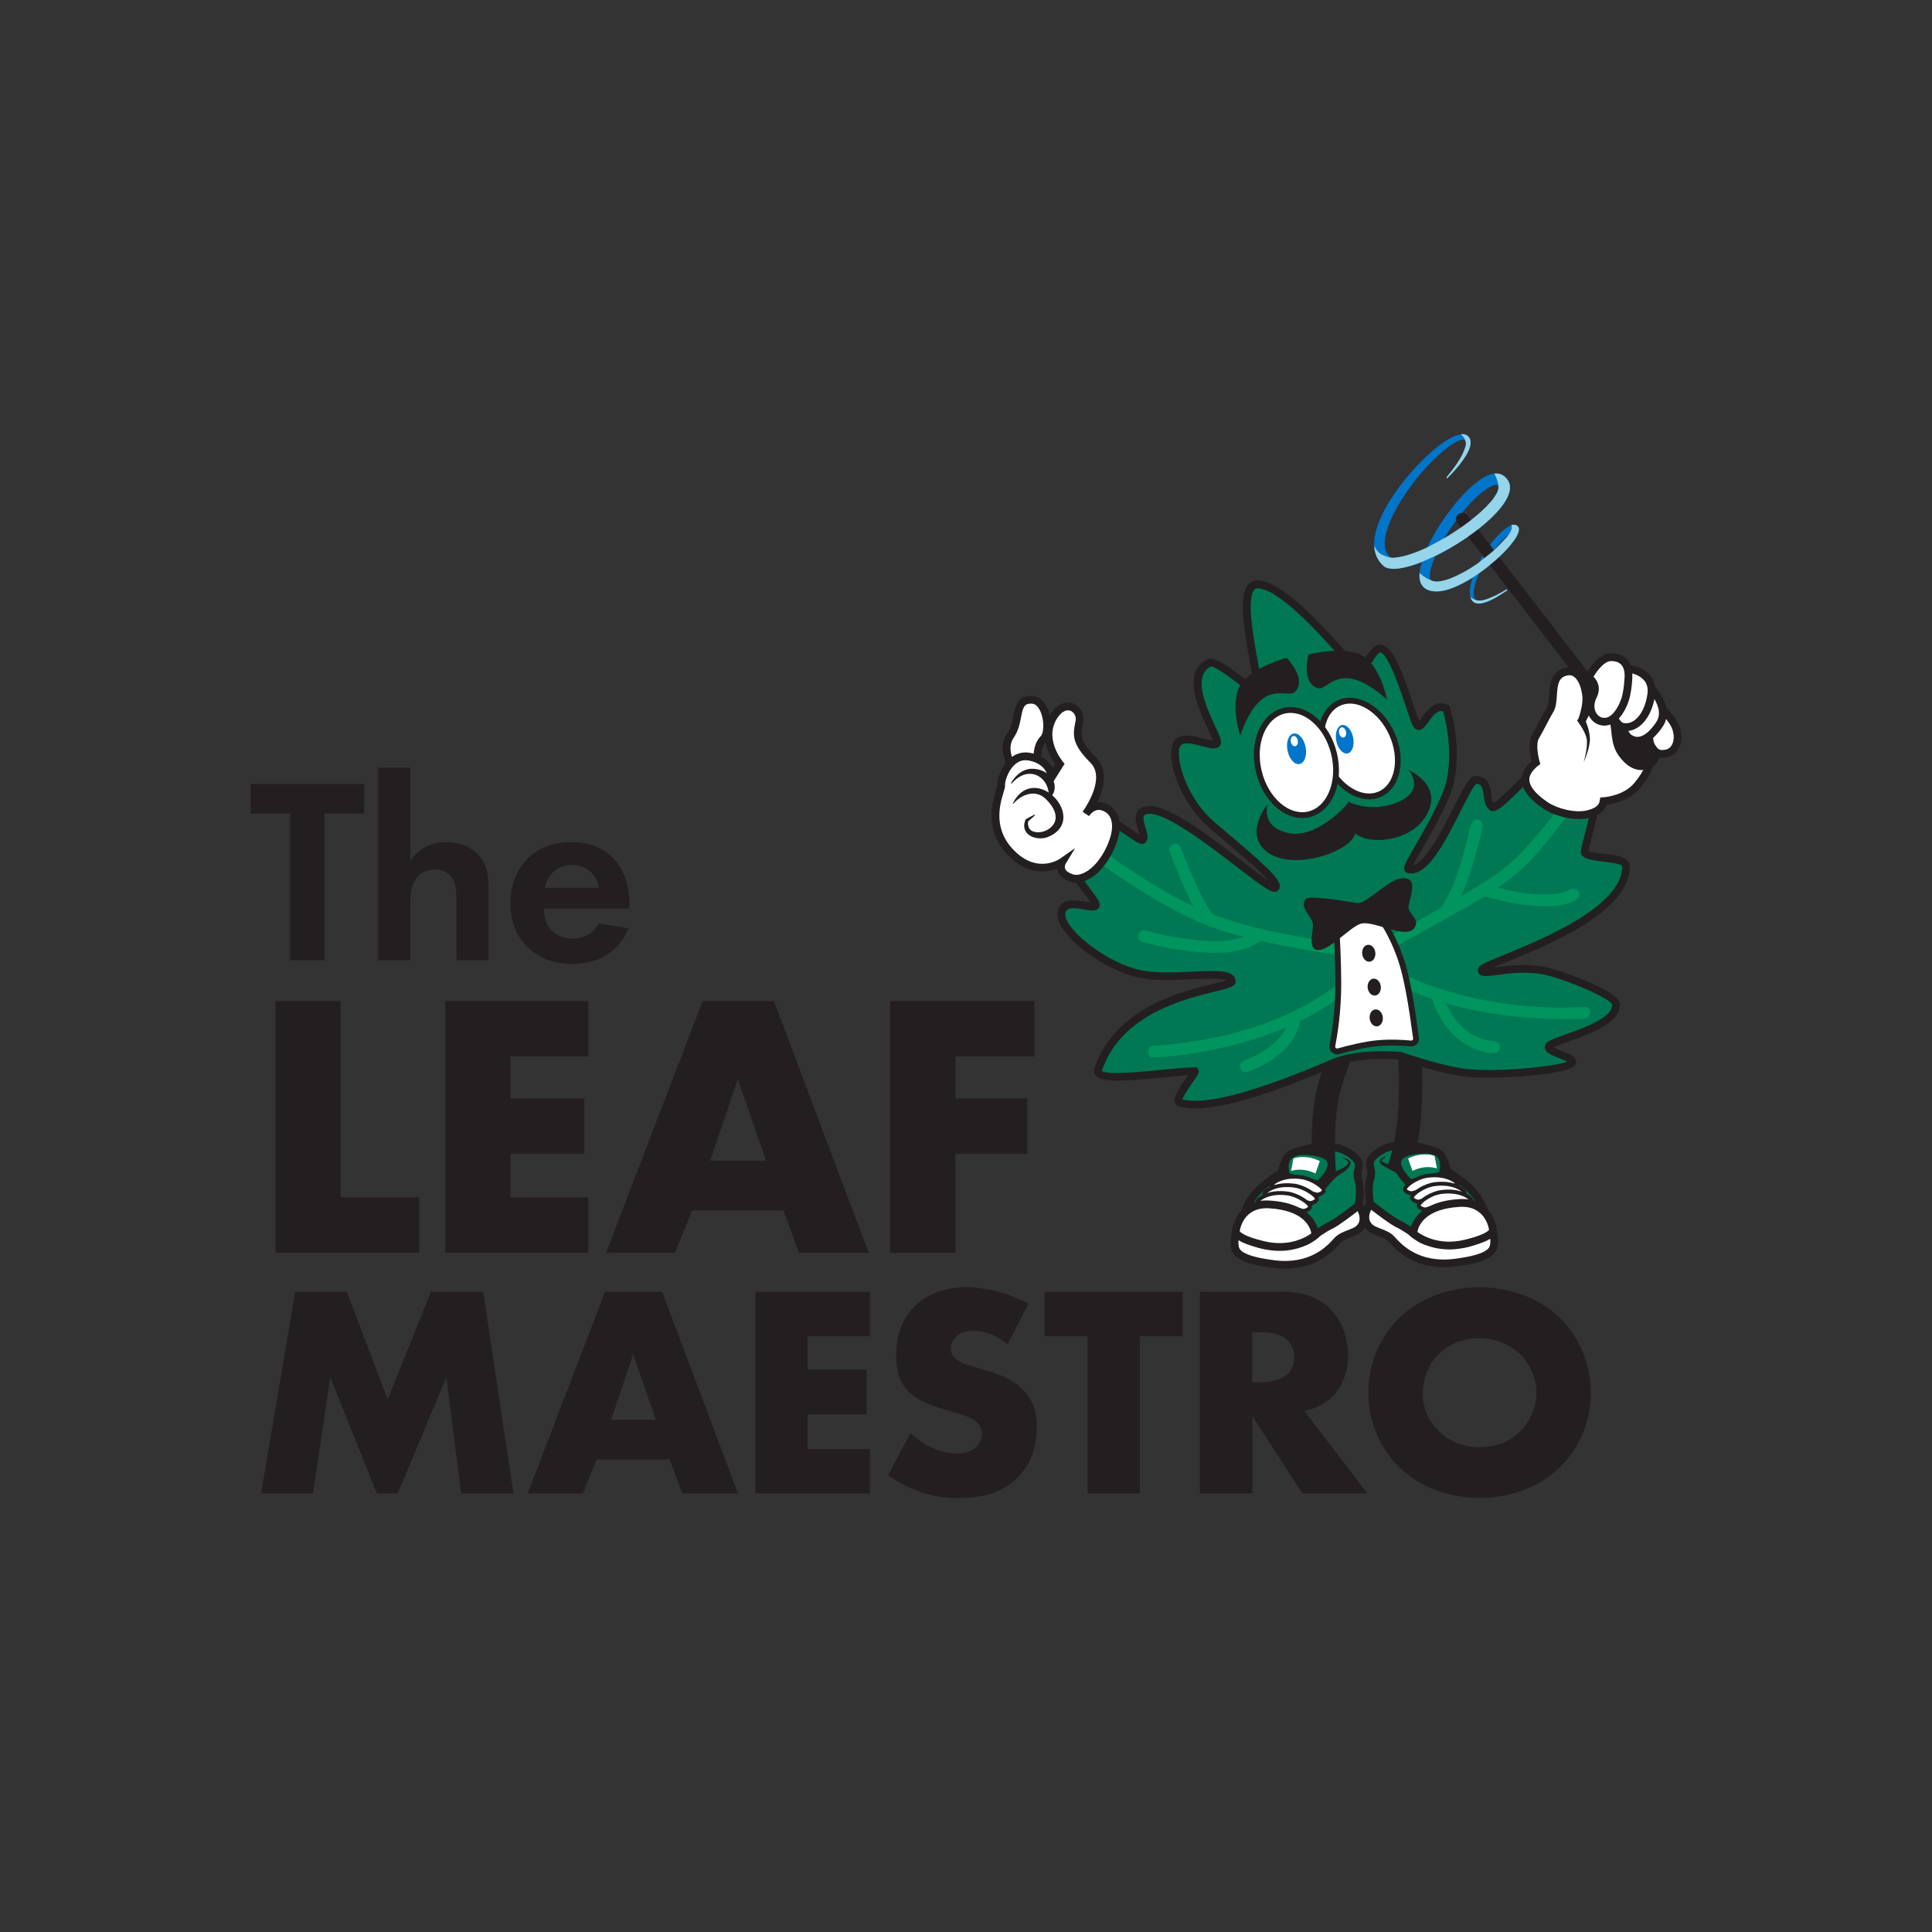 <?xml version="1.0" encoding="UTF-8"?>
<svg xmlns="http://www.w3.org/2000/svg" id="Layer_1" viewBox="0 0 600 600">
  <rect x="0" y="0" width="600" height="600" fill="#333333" stroke="none"/>
  <defs>
    <style>.cls-1{fill:#231f20;}.cls-1,.cls-2,.cls-3,.cls-4,.cls-5,.cls-6{stroke-width:0px;}.cls-2{fill:#95d4e9;}.cls-3{fill:#fff;}.cls-4{fill:#007853;}.cls-5{fill:#00945e;}.cls-6{fill:#0075c9;}</style>
  </defs>
  <path class="cls-1" d="M100.78,252.67v45.54h-10.67v-45.54h-12.3v-9.19h35.28v9.19h-12.31Z"/>
  <path class="cls-1" d="M117.44,238.4h10.01v28.88c1.89-2.63,5.25-5.75,10.99-5.75,3.12,0,7.71.9,10.5,4.35,2.46,3.04,2.79,6.57,2.79,10.01v22.32h-10.01v-19.37c0-1.97-.08-5.09-1.89-6.97-1.56-1.64-3.69-1.81-4.68-1.81-2.62,0-4.67.9-6.15,3.12-1.48,2.3-1.56,4.84-1.56,6.89v18.14h-10.01v-59.81Z"/>
  <path class="cls-1" d="M195.22,288.28c-1.06,2.62-5.09,11.08-17.48,11.08-5.74,0-10.09-1.64-13.62-5-3.94-3.69-5.58-8.29-5.58-13.87,0-7.05,2.87-11.4,5.42-13.95,4.19-4.1,9.11-5,13.37-5,7.22,0,11.41,2.87,13.87,5.83,3.77,4.51,4.27,10.09,4.27,13.95v.82h-26.58c0,2.13.57,4.43,1.72,5.99,1.06,1.48,3.28,3.37,7.14,3.37s6.65-1.81,8.29-4.68l9.19,1.48ZM186.04,275.73c-.82-4.84-4.76-7.14-8.45-7.14s-7.55,2.38-8.37,7.14h16.82Z"/>
  <path class="cls-1" d="M105.8,310.88v60.95h24.38v17.23h-44.66v-78.18h20.28Z"/>
  <path class="cls-1" d="M182.7,328.11h-24.15v13.01h22.85v17.23h-22.85v13.48h24.15v17.23h-44.43v-78.18h44.43v17.23Z"/>
  <path class="cls-1" d="M243.3,375.93h-28.37l-5.28,13.13h-21.45l30.01-78.18h22.15l29.42,78.18h-21.68l-4.81-13.13ZM237.91,360.46l-8.79-25.32-8.55,25.32h17.35Z"/>
  <path class="cls-1" d="M321.25,328.11h-24.5v13.01h22.27v17.23h-22.27v30.71h-20.28v-78.18h44.78v17.23Z"/>
  <path class="cls-1" d="M81.07,463.79l10.61-62.61h16.05l12.67,33.42,13.43-33.42h16.24l9.39,62.61h-16.24l-4.6-36.05-15.11,36.05h-6.48l-14.46-36.05-5.35,36.05h-16.15Z"/>
  <path class="cls-1" d="M207.99,453.28h-22.72l-4.22,10.51h-17.18l24.03-62.61h17.74l23.56,62.61h-17.37l-3.85-10.51ZM203.67,440.89l-7.04-20.28-6.85,20.28h13.89Z"/>
  <path class="cls-1" d="M270.14,414.98h-19.34v10.42h18.31v13.8h-18.31v10.79h19.34v13.8h-35.58v-62.61h35.58v13.8Z"/>
  <path class="cls-1" d="M282.72,445.02c3.47,3.28,8.73,6.38,14.36,6.38,3.28,0,5.26-1.03,6.29-2.16.94-.94,1.59-2.35,1.59-3.94,0-1.22-.47-2.63-1.78-3.76-1.6-1.41-4.04-2.06-8.07-3.28l-4.22-1.32c-2.63-.84-6.48-2.25-9.01-5.07-3.19-3.47-3.57-7.89-3.57-11.08,0-7.7,3.01-12.39,5.73-15.11,3.19-3.19,8.45-5.92,16.05-5.92,6.2,0,13.43,1.97,19.34,5.07l-6.48,12.67c-4.88-3.85-8.54-4.22-10.7-4.22-1.59,0-3.75.37-5.35,1.88-.94.94-1.6,1.97-1.6,3.38,0,1.13.19,1.97.85,2.82.47.56,1.59,1.69,5.44,2.82l4.97,1.5c3.94,1.22,8.07,2.63,11.36,6.2,3.19,3.38,4.04,6.85,4.04,11.17,0,5.73-1.41,11.26-5.91,15.77-5.35,5.35-11.83,6.39-18.49,6.39-3.94,0-7.7-.38-12.3-2.07-1.03-.37-4.97-1.88-9.48-4.97l6.95-13.14Z"/>
  <path class="cls-1" d="M353.98,414.98v48.81h-16.24v-48.81h-13.33v-13.8h42.9v13.8h-13.33Z"/>
  <path class="cls-1" d="M398.01,401.18c4.7,0,10.7.75,15.3,5.54,3.57,3.66,5.35,9.1,5.35,14.08,0,5.35-1.88,10.04-4.97,13.05-2.44,2.35-5.73,3.76-8.64,4.32l19.62,25.63h-20.18l-15.58-24.03v24.03h-16.24v-62.61h25.34ZM388.9,429.25h3.1c2.44,0,5.92-.66,7.89-2.54,1.22-1.22,2.06-3.28,2.06-5.26s-.75-3.94-2.16-5.26c-1.5-1.5-4.22-2.44-7.79-2.44h-3.1v15.49Z"/>
  <path class="cls-1" d="M484.19,455.91c-6.39,6.1-15.39,9.29-24.69,9.29s-18.3-3.19-24.69-9.29c-6.66-6.39-9.86-15.12-9.86-23.37s3.19-17.18,9.86-23.47c6.39-6.1,15.39-9.29,24.69-9.29s18.31,3.19,24.69,9.29c6.66,6.29,9.86,15.12,9.86,23.47s-3.19,16.99-9.86,23.37ZM446.82,420.52c-3.38,3.28-4.97,7.88-4.97,12.3,0,5.54,2.63,9.39,4.97,11.64,3.01,2.91,7.23,4.98,12.67,4.98s9.67-1.97,12.58-4.88,5.07-7.23,5.07-12.02-2.16-9.2-5.07-12.02c-3.47-3.28-8.26-4.97-12.58-4.97s-9.29,1.59-12.67,4.97Z"/>
  <path class="cls-4" d="M421.92,374.35s.91-4.58,0-7.7c-.91-3.11.4-3.17,0-5.43-.29-1.61-4.13-4.84-8.6-4.98-4.48-.14-8.15.23-10.87,1.81,0,0-3.46,2.43-3.8,3.68-.33,1.25-.62,2.43-1.3,2.89-.68.45-4.49,2.92-6.88,5.43-3.76,3.96-4.5,8.49-4.5,8.49l-.28,7.81s7.02,3.11,11.89,2.83c4.87-.28,24.34-10.24,24.34-14.83Z"/>
  <path class="cls-1" d="M396.94,390.4c-5.02,0-11.45-2.83-11.73-2.95l-.74-.33.31-8.63c.05-.35.86-5.09,4.83-9.28,1.57-1.65,3.91-3.51,6.96-5.52.39-.26.69-1.39.87-2.06l.06-.22c.4-1.51,3.12-3.55,4.27-4.35,2.71-1.59,6.27-2.19,11.6-2.03,4.99.15,9.35,3.73,9.75,5.98.22,1.23.02,2.01-.14,2.63-.18.68-.31,1.22.11,2.68.91,3.13.18,7.43.04,8.17-.31,5.8-20.87,15.63-25.47,15.9-.23.01-.47.02-.71.02ZM386.93,385.56c1.89.76,6.95,2.62,10.58,2.42,5.03-.29,23.2-10.34,23.2-13.63l.02-.23s.84-4.34.03-7.13c-.61-2.09-.34-3.12-.13-3.95.13-.52.23-.89.1-1.61-.17-.94-3.41-3.86-7.45-3.99-4.85-.15-8.01.36-10.22,1.65-1.51,1.06-3.07,2.48-3.25,2.96l-.05.2c-.37,1.38-.72,2.69-1.74,3.37-3.75,2.48-5.68,4.22-6.67,5.26-3.47,3.65-4.18,7.81-4.18,7.85l-.24,6.82Z"/>
  <path class="cls-1" d="M407.76,365.74c-.04-.54-1.07-13.26.39-23.16,1.35-9.22,5.72-18.51,5.9-18.9l6.54,3.09c-.04.09-4.09,8.73-5.29,16.86-1.34,9.08-.35,21.39-.34,21.51l-7.21.59Z"/>
  <path class="cls-4" d="M399.57,365.45s-3.42-8.64,6.45-7.96c14.45.99,3.57,10.46,3.57,10.46l-10.03-2.5Z"/>
  <path class="cls-1" d="M409.91,369.27l-11.24-2.8-.23-.58c-.07-.18-1.68-4.33.42-7.2,1.34-1.83,3.78-2.64,7.23-2.41,4.88.33,7.63,1.64,8.42,3.99,1.26,3.75-3.58,8.1-4.13,8.58l-.47.41ZM400.51,364.44l8.74,2.18c1.42-1.39,3.51-4.01,2.98-5.58-.42-1.26-2.66-2.1-6.29-2.35-2.58-.18-4.3.3-5.12,1.42-.97,1.32-.58,3.35-.31,4.33Z"/>
  <path class="cls-3" d="M421.92,374.35s3.42,4.42,0,7.36c-1.58,1.36-4.87,1.7-6.57,3.51-1.7,1.81-7.36,8.94-19.81,7.36-12.45-1.58-11.89-4.53-12.11-5.89s.4-4.02.4-4.02c0,0,5.38,3.79,9.57,4.13,4.19.34,10.88-.2,13.14-1.9,2.26-1.7,4.4-3.3,6.78-4.44,2.38-1.13,8.6-6.11,8.6-6.11Z"/>
  <path class="cls-1" d="M399.01,394.01c-1.14,0-2.35-.07-3.62-.23-11.56-1.47-12.83-4.2-13.12-6.64l-.03-.24c-.26-1.55.34-4.2.41-4.49l.41-1.74,1.46,1.03c.05.04,5.16,3.61,8.97,3.92,4.3.35,10.49-.29,12.32-1.67,2.34-1.75,4.52-3.38,6.99-4.56,1.85-.88,6.67-4.6,8.37-5.97l.96-.76.75.97c1.43,1.84,3.23,6.1-.17,9.01-.86.74-2.05,1.2-3.19,1.64-1.24.48-2.53.98-3.28,1.78l-.31.34c-1.81,1.99-6.94,7.62-16.91,7.62ZM384.7,384.66c-.1.7-.14,1.4-.07,1.83.02.11.03.23.05.36.11.95.37,3.17,11.03,4.53,11.14,1.42,16.44-4.42,18.44-6.62l.34-.37c1.13-1.21,2.75-1.83,4.17-2.38,1-.39,1.94-.75,2.49-1.22,1.68-1.44,1.08-3.44.47-4.66-1.91,1.49-5.89,4.52-7.77,5.42-2.25,1.07-4.33,2.63-6.53,4.28-2.73,2.05-9.97,2.5-14.01,2.17-3.07-.25-6.61-2.14-8.6-3.34Z"/>
  <path class="cls-1" d="M417.15,359.5c.75.32,2.24.57,2.26,1.66-.02.31-.1.63-.25.9-1.01,1.8-3.46,2.65-4.69,3.96-3.4,3.37-6.37,8.5-10.03,11.29,2.48-4.47,5.14-8.99,8.89-12.53,1.49-1.51,4.76-1.8,5.49-3.79-.35-.6-1.15-.96-1.75-1.32,0,0,.08-.16.08-.16h0Z"/>
  <path class="cls-3" d="M409.03,371.03s1.53-.13,2.04-1.06-3.34-3.89-6.92-4.37c-6.28-.85-9.42,2.04-9.38,2.63.04.59,4.16.65,6.16.86,2,.21,8.11,1.94,8.11,1.94Z"/>
  <path class="cls-1" d="M408.97,371.64l-.11-.03c-.06-.02-6.09-1.71-8.01-1.91-.53-.06-1.21-.1-1.92-.15-3.55-.24-4.71-.39-4.77-1.27-.03-.35.19-.74.66-1.18.52-.49,3.44-2.9,9.4-2.09,3.02.41,6.54,2.61,7.31,4.13.27.53.18.9.05,1.13-.64,1.18-2.33,1.36-2.52,1.37h-.11ZM395.62,368.01c.78.16,2.37.27,3.4.33.73.05,1.43.1,1.97.15,1.89.2,7.21,1.68,8.09,1.92.38-.06,1.2-.26,1.46-.74-.11-.55-3.18-3.04-6.47-3.48-4.92-.67-7.62,1.04-8.45,1.81Z"/>
  <path class="cls-3" d="M406.86,373.65s1.53-.13,2.04-1.06c.51-.93-3.34-3.89-6.92-4.37-6.28-.85-9.42,2.04-9.38,2.63.04.59,4.16.65,6.16.86,2,.21,8.11,1.94,8.11,1.94Z"/>
  <path class="cls-1" d="M406.8,374.26l-.1-.03c-.06-.02-6.09-1.71-8.01-1.92-.53-.06-1.21-.1-1.92-.15-3.55-.24-4.71-.39-4.77-1.27-.02-.36.19-.74.67-1.18.52-.49,3.44-2.88,9.4-2.09,3.02.41,6.55,2.61,7.32,4.13.27.52.18.9.05,1.13-.65,1.19-2.33,1.36-2.52,1.38h-.11ZM393.45,370.62c.78.16,2.37.27,3.39.33.73.05,1.43.1,1.97.15,1.89.2,7.21,1.68,8.09,1.92.38-.06,1.2-.26,1.46-.74-.11-.55-3.18-3.04-6.47-3.48-4.92-.67-7.62,1.04-8.45,1.81Z"/>
  <path class="cls-3" d="M404.75,376.08s1.53-.13,2.04-1.06c.51-.93-3.34-3.89-6.92-4.37-6.28-.85-9.42,2.04-9.38,2.63.04.59,4.16.65,6.16.86,2,.21,8.11,1.94,8.11,1.94Z"/>
  <path class="cls-1" d="M404.69,376.69l-.1-.03c-.06-.02-6.09-1.71-8.01-1.91-.53-.06-1.21-.1-1.92-.15-3.55-.24-4.71-.39-4.77-1.27-.03-.35.19-.74.66-1.18.52-.49,3.44-2.9,9.4-2.09,3.02.41,6.54,2.61,7.31,4.13.27.52.18.9.05,1.13-.65,1.18-2.33,1.36-2.52,1.37h-.11ZM391.34,373.06c.78.16,2.37.27,3.39.33.73.05,1.43.1,1.97.15,1.89.2,7.21,1.68,8.09,1.92.38-.06,1.2-.26,1.46-.74-.11-.55-3.18-3.04-6.47-3.48-4.91-.67-7.62,1.04-8.45,1.81Z"/>
  <path class="cls-3" d="M394.13,374.04c14.38.82,14.38,9.54,14.38,9.54,0,0-6.15,5.43-16.04,3.11-9.89-2.33-8.64-4.53-8.64-4.53,0,0,1.03-8.64,10.3-8.11Z"/>
  <path class="cls-1" d="M397.38,388.47c-1.59,0-3.33-.18-5.18-.62-5.58-1.31-8.66-2.8-9.43-4.56-.27-.62-.21-1.13-.11-1.44.22-1.28,1.92-9.59,11.54-9.01,15.34.88,15.52,10.64,15.52,10.74v.54l-.41.36c-.22.2-4.62,3.99-11.94,3.99ZM385.02,382.39c.22.31,1.46,1.64,7.73,3.11,7.74,1.83,12.96-1.34,14.5-2.47-.3-1.76-2.12-7.16-13.19-7.79h0c-8.02-.42-9,6.75-9.04,7.05v.09ZM384.89,382.73h0s0,0,0,0Z"/>
  <path class="cls-3" d="M400.94,363.66s1.46-.53,3.46-.38c2.43.18,4.12,1.17,4.12,1.17l1.36-3.85s-1.87-1.09-4.47-1.25c-2.66-.16-3.74.46-3.74.46l-.73,3.85Z"/>
  <path class="cls-4" d="M425.51,373.9s-.91-4.58,0-7.7c.91-3.11-.4-3.17,0-5.43.29-1.61,4.13-4.84,8.6-4.98,4.48-.14,8.15.23,10.87,1.81,0,0,3.46,2.43,3.8,3.68.33,1.25.62,2.43,1.3,2.89.68.45,4.49,2.92,6.88,5.43,3.76,3.96,4.5,8.49,4.5,8.49l.28,7.81s-7.02,3.11-11.89,2.83c-4.87-.28-24.34-10.24-24.34-14.83Z"/>
  <path class="cls-1" d="M450.49,389.96c-.24,0-.48,0-.71-.02-4.61-.27-25.16-10.1-25.47-15.9-.14-.73-.87-5.04.04-8.17.42-1.45.28-1.99.11-2.68-.16-.62-.36-1.4-.14-2.63.4-2.25,4.77-5.82,9.75-5.98,5.34-.16,8.89.44,11.51,1.97,1.24.86,3.95,2.9,4.36,4.41l.06.21c.18.68.48,1.81.75,1.99,3.18,2.1,5.52,3.96,7.08,5.6,3.97,4.19,4.78,8.93,4.82,9.13l.33,8.78-.74.33c-.28.13-6.72,2.95-11.74,2.95ZM435.74,356.97c-.51,0-1.04,0-1.58.03-4.04.12-7.29,3.04-7.45,3.99-.13.72-.03,1.09.1,1.61.21.83.48,1.86-.13,3.95-.81,2.79.02,7.08.03,7.13l.02.23c0,3.29,18.17,13.33,23.2,13.63,3.68.19,8.69-1.66,10.58-2.42l-.25-6.97h0s-.77-4.13-4.17-7.7c-.99-1.04-2.93-2.78-6.54-5.17-1.15-.77-1.5-2.08-1.87-3.46l-.05-.2c-.18-.48-1.73-1.89-3.33-3.01-1.88-1.09-4.58-1.62-8.55-1.62Z"/>
  <path class="cls-1" d="M437.44,365.27l-6.64-2.87,3.32,1.44-3.33-1.43c.02-.06,2.5-5.97,3.28-15.84.8-10.07.12-18.69.11-18.78l7.21-.58c.03.37.73,9.26-.11,19.94-.89,11.17-3.73,17.85-3.85,18.13Z"/>
  <path class="cls-4" d="M447.87,365s3.42-8.64-6.45-7.96c-14.45.99-3.57,10.46-3.57,10.46l10.03-2.5Z"/>
  <path class="cls-1" d="M437.53,368.82l-.47-.41c-.56-.48-5.39-4.83-4.13-8.59.79-2.35,3.54-3.65,8.42-3.99,3.47-.24,5.89.57,7.23,2.41,2.1,2.87.49,7.03.42,7.21l-.23.58-11.24,2.8ZM442.5,358.2c-.32,0-.65.01-1,.04-3.63.25-5.87,1.08-6.29,2.35-.53,1.58,1.55,4.2,2.98,5.58l8.75-2.18c.31-1.13.59-3.1-.32-4.33-.71-.97-2.09-1.45-4.12-1.45Z"/>
  <path class="cls-3" d="M425.51,373.9s-3.42,4.42,0,7.36c1.58,1.36,4.87,1.7,6.57,3.51,1.7,1.81,7.36,8.94,19.81,7.36,12.45-1.58,11.89-4.53,12.11-5.89s-.4-4.02-.4-4.02c0,0-5.38,3.79-9.57,4.13-4.19.34-10.88-.2-13.14-1.9-2.26-1.7-4.4-3.3-6.78-4.44-2.38-1.13-8.6-6.11-8.6-6.11Z"/>
  <path class="cls-1" d="M448.42,393.56c-9.97,0-15.1-5.64-16.91-7.62l-.31-.34c-.75-.8-2.04-1.3-3.28-1.78-1.14-.44-2.33-.9-3.19-1.64-3.4-2.91-1.6-7.17-.17-9.01l.75-.97.96.76c1.7,1.36,6.52,5.09,8.37,5.97,2.48,1.18,4.65,2.81,6.96,4.54,1.86,1.4,8.05,2.03,12.35,1.69,3.81-.31,8.92-3.88,8.97-3.92l1.46-1.03.41,1.74c.07.3.67,2.94.41,4.49l-.03.24c-.28,2.44-1.56,5.17-13.12,6.64-1.27.16-2.48.23-3.62.23ZM425.83,375.69c-.61,1.21-1.21,3.22.47,4.66.55.47,1.49.83,2.49,1.22,1.43.55,3.04,1.17,4.17,2.38l.34.37c2,2.2,7.34,8.04,18.44,6.62,10.66-1.36,10.92-3.58,11.03-4.53.02-.13.03-.25.05-.36.07-.43.02-1.13-.07-1.83-1.99,1.21-5.53,3.09-8.61,3.34-4.04.33-11.28-.13-13.97-2.14-2.23-1.67-4.32-3.24-6.57-4.31-1.88-.9-5.85-3.92-7.77-5.42Z"/>
  <path class="cls-1" d="M430.36,359.21c-.43.37-1.24,1-1.38,1.41.02-.03.02-.1.02-.12l.05.05c.7.68,1.73.79,2.85,1.21,4.13,1.16,7,5.53,8.94,9.15.96,1.87,1.74,3.83,2.15,5.95l-.16.08c-2.51-4.44-5.3-8.8-8.94-12.39-.86-1.17-7.24-2.93-4.93-4.69.42-.31.86-.57,1.32-.82l.08.16h0Z"/>
  <path class="cls-3" d="M438.41,370.59s-1.53-.13-2.04-1.06c-.51-.93,3.34-3.89,6.92-4.37,6.28-.85,9.42,2.04,9.38,2.63-.04.59-4.16.65-6.16.86-2,.21-8.11,1.94-8.11,1.94Z"/>
  <path class="cls-1" d="M438.47,371.2h-.11c-.19-.03-1.87-.2-2.52-1.38-.12-.22-.21-.6.05-1.13.77-1.52,4.29-3.72,7.31-4.13,5.97-.81,8.88,1.6,9.4,2.09.47.44.69.83.66,1.18-.06.89-1.22,1.04-4.77,1.27-.71.05-1.39.09-1.92.15-1.92.2-7.95,1.9-8.01,1.92l-.1.03ZM445.54,365.6c-.67,0-1.39.05-2.17.15-3.3.44-6.37,2.93-6.44,3.59.23.38,1.05.58,1.43.63.88-.25,6.2-1.72,8.09-1.92.54-.06,1.24-.1,1.97-.15,1.06-.07,2.71-.18,3.46-.35-.6-.54-2.65-1.95-6.35-1.95Z"/>
  <path class="cls-3" d="M440.58,373.2s-1.53-.13-2.04-1.06c-.51-.93,3.34-3.89,6.92-4.37,6.28-.85,9.42,2.04,9.38,2.63-.04.59-4.16.65-6.16.86-2,.21-8.11,1.94-8.11,1.94Z"/>
  <path class="cls-1" d="M440.64,373.81h-.11c-.19-.03-1.87-.2-2.52-1.38-.12-.22-.21-.6.05-1.13.77-1.52,4.29-3.72,7.31-4.13,5.97-.81,8.88,1.6,9.4,2.09.47.44.69.83.66,1.18-.06.88-1.22,1.04-4.77,1.27-.71.05-1.39.09-1.92.15-1.92.2-7.95,1.9-8.01,1.91l-.11.03ZM447.71,368.21c-.67,0-1.39.05-2.17.15-3.29.44-6.36,2.93-6.44,3.59.23.38,1.05.58,1.43.63.88-.25,6.2-1.72,8.09-1.92.54-.06,1.24-.1,1.97-.15,1.06-.07,2.71-.18,3.46-.35-.6-.54-2.65-1.95-6.35-1.95Z"/>
  <path class="cls-3" d="M442.69,375.63s-1.53-.13-2.04-1.06,3.34-3.89,6.92-4.37c6.28-.85,9.42,2.04,9.38,2.63s-4.16.65-6.16.86c-2,.21-8.11,1.94-8.11,1.94Z"/>
  <path class="cls-1" d="M442.75,376.24h-.11c-.19-.03-1.87-.2-2.52-1.38-.12-.22-.21-.6.05-1.13.77-1.52,4.29-3.72,7.31-4.13,5.97-.81,8.88,1.6,9.4,2.09.47.44.69.83.66,1.18-.06.89-1.22,1.04-4.77,1.27-.71.05-1.39.09-1.92.15-1.92.2-7.95,1.9-8.01,1.92l-.11.03ZM449.82,370.64c-.67,0-1.39.05-2.17.15-3.3.44-6.37,2.93-6.44,3.59.23.38,1.05.58,1.43.63.88-.25,6.2-1.72,8.09-1.92.54-.06,1.24-.1,1.97-.15,1.06-.07,2.71-.18,3.46-.35-.6-.54-2.65-1.95-6.35-1.95Z"/>
  <path class="cls-3" d="M453.3,373.59c-14.38.82-14.38,9.54-14.38,9.54,0,0,6.15,5.43,16.04,3.11,9.89-2.33,8.64-4.53,8.64-4.53,0,0-1.03-8.64-10.3-8.11Z"/>
  <path class="cls-1" d="M450.06,388.02c-7.31,0-11.71-3.8-11.94-3.99l-.41-.36v-.54c0-.1.18-9.86,15.52-10.74h0c9.58-.58,11.33,7.73,11.54,9.01.1.31.16.82-.11,1.44-.77,1.76-3.85,3.25-9.43,4.57-1.85.44-3.59.62-5.18.62ZM440.19,382.59c1.54,1.12,6.76,4.29,14.5,2.47,6.26-1.47,7.51-2.8,7.73-3.11v-.1c-.05-.3-1.09-7.48-9.05-7.05h0c-11.06.63-12.88,6.02-13.18,7.79Z"/>
  <path class="cls-3" d="M446.25,362.86s-1.46-.53-3.46-.38c-2.43.18-4.12,1.17-4.12,1.17l-1.36-3.85s1.87-1.09,4.47-1.25c2.66-.16,3.74.46,3.74.46l.73,3.85Z"/>
  <path class="cls-4" d="M434.99,327.92s-12.45-1.25-20.5,2.04c-4.64,1.89-36.48,16.22-48.1,12.49-2.38-.76,5.5-9.8,4.62-9.79-9.28.12-31.56,4.23-29.93-.59,8.3-24.48,41.75-24.63,41.45-27.41-.45-4.3-18.78.37-29.67-2.46-10.87-2.83-23.97-13.24-23.21-18.68.76-5.43,9.62-.68,10.64-2.38,1.02-1.7-15.97-16.25-8.35-26.75,6.08-8.38,21.6,7.74,22.95,6.38,1.36-1.36-2.94-7.21.12-8.82,8.15-4.3,39.04,25.7,41.08,23.66,2.04-2.04-16.54-16.29-21.05-20.61-8.54-8.18-11.74-20.85-9.37-24.17,2.41-3.39,10.99,1.7,12.22,0,1.23-1.7-11.97-19.81-2.57-24.86,2.94-1.58,13.46,9.27,15.16,8.59s-8.15-33.07,0-33.07c9.96,0,30.49,27.35,31.84,27.01,1.36-.34,4.12-7.09,6.18-7.09,4.75,0,9.75,20.91,11.45,23.62,1.7,2.72,4.05-7.57,9.23-5.02,0,0,4.73,15.23-.11,26.82-4.87,11.68-13.07,22.78-11.65,23.13,8.05,1.97,17.72-27.72,20.85-27.72,5.01,0,2.63,6.32,5.01,8.36,2.38,2.04,24.37-26.23,28.96-22.65,10.45,8.16-1.17,35.77,0,37,1.91,2.01,12.76.95,12.76,4.08,0,17.84-44.15,29.8-44.83,32.18-.68,2.38,9.74-1.92,20.15.45,5.87,1.34,21.3,7.4,21.51,10.19.57,7.47-20.15,11.09-20.83,13.13-.68,2.04,8.26,3.17,7.24,5.21-1.02,2.04-23.09,4.3-33.51,2.94-8.09-1.06-19.76-5.18-19.76-5.18Z"/>
  <path class="cls-1" d="M371.1,344.26c-1.92,0-3.63-.21-5.08-.67-.57-.18-.99-.59-1.18-1.15-.55-1.62,1.09-4.16,3.66-7.85.15-.21.3-.43.45-.65-2.4.13-5.32.42-8.37.72-11.4,1.12-18.45,1.63-20.31-.7-.5-.64-.63-1.44-.35-2.28,6.33-18.67,26.79-23.66,36.62-26.06,1.66-.41,3.5-.86,4.44-1.21-1.46-.71-7.2-.44-10.48-.28-5.94.28-12.67.6-17.94-.77-10.85-2.83-25.02-13.44-24.1-20.01.18-1.25.71-2.21,1.59-2.85,1.84-1.35,4.67-.86,6.95-.47.52.09,1.19.2,1.72.26-.44-.66-1.15-1.6-1.8-2.46-4.19-5.54-11.99-15.85-5.96-24.16,4.95-6.82,14.51-.21,20.22,3.74.9.62,1.95,1.35,2.7,1.8-.13-.45-.3-1.03-.44-1.48-.66-2.17-1.66-5.45,1.01-6.87,5.4-2.84,17.2,5.69,30.94,16.29,3.07,2.37,6.42,4.95,8.54,6.34-2.67-3.12-9.53-8.9-13.58-12.31-2.63-2.21-4.89-4.12-6.15-5.32-8.37-8.01-12.53-21.51-9.52-25.74,1.89-2.66,5.92-1.61,9.15-.77.87.23,2.09.55,2.8.61-.28-.84-.97-2.35-1.55-3.61-2.99-6.49-7.99-17.34-.35-21.46,2.23-1.2,5.77,1.3,10.91,5.25,1.21.93,2.74,2.11,3.76,2.75-.16-1.5-.65-4.11-1.09-6.48-2.13-11.49-3.65-21.29-.72-24.81.73-.88,1.72-1.34,2.86-1.34,7.61,0,20.03,13.81,27.45,22.06,1.71,1.91,3.47,3.86,4.35,4.69.35-.48.94-1.42,1.37-2.09,1.55-2.44,3.01-4.74,4.86-4.74,3.93,0,6.9,7.99,10.36,18.44.73,2.2,1.43,4.3,1.88,5.31.27-.32.6-.78.87-1.15,1.57-2.17,4.18-5.79,8.1-3.87l.47.23.15.5c.2.64,4.8,15.78-.15,27.64-2.56,6.14-6.02,12.1-8.55,16.46-1.1,1.9-2.23,3.84-2.8,5.01,4.04-1.02,9.33-11.49,12.6-17.97,3.72-7.38,5.08-9.77,6.83-9.77,4.09,0,4.56,3.41,4.87,5.66.14,1.04.29,2.1.68,2.71,1.54-.74,5.86-5.1,9.37-8.65,10.15-10.25,16.55-16.29,19.79-13.75,8.4,6.56,3.88,23.68,1.46,32.88-.45,1.7-.95,3.6-1.06,4.41.89.44,3.23.72,4.85.92,3.92.47,7.98.96,7.98,3.81,0,14.1-24.73,24.22-38.01,29.66-1.54.63-3.11,1.27-4.37,1.82.25-.03.51-.07.76-.1,3.96-.52,9.94-1.31,16.01.07,3.01.69,22.11,6.89,22.44,11.27.45,5.96-9.06,9.32-16.01,11.78-1.63.58-3.58,1.27-4.52,1.74.63.38,1.82.84,2.59,1.15,2.05.8,3.81,1.49,4.3,2.76.19.5.16,1.05-.08,1.54-1.56,3.12-25.53,4.8-34.74,3.6-7.73-1.01-18.44-4.69-19.86-5.19-1.38-.12-12.56-.98-19.79,1.97-.39.16-.99.41-1.75.74-7.77,3.3-29.33,12.45-42.1,12.45ZM367.2,341.42c6.97,1.89,22.12-2.1,45.05-11.83.78-.33,1.38-.59,1.78-.75,8.23-3.36,20.55-2.17,21.08-2.12l.28.06c.12.04,11.65,4.09,19.52,5.12,9.77,1.27,28.08-.7,31.84-2.16-.64-.37-1.76-.8-2.5-1.1-2.49-.98-5.07-1.98-4.37-4.07.39-1.16,1.94-1.77,6.36-3.33,5.5-1.95,14.72-5.21,14.41-9.33-.73-1.95-13.94-7.59-20.57-9.1-5.64-1.29-11.36-.53-15.15-.03-3.16.42-4.75.63-5.58-.33-.21-.25-.54-.79-.31-1.59.31-1.08,1.53-1.66,8.27-4.42,11.85-4.85,36.51-14.95,36.51-27.43-.26-.75-4.18-1.22-5.85-1.42-2.93-.35-5.46-.65-6.58-1.83-.74-.78-.5-1.8.74-6.51,2.12-8.05,6.54-24.79-.61-30.37-1.76-1.38-12.16,9.07-16.59,13.55-8.02,8.1-10.63,10.6-12.41,9.07-1.28-1.1-1.53-2.9-1.75-4.49-.35-2.57-.63-3.52-2.31-3.57-.93.69-3.09,4.97-4.84,8.44-4.9,9.71-10.45,20.73-16.46,19.25-.44-.11-.79-.4-.96-.81-.46-1.08.32-2.51,3.37-7.77,2.49-4.29,5.9-10.18,8.41-16.17,4.11-9.86.99-22.68.23-25.46-1.72-.5-3.01,1.07-4.62,3.29-1,1.39-1.8,2.5-2.98,2.5-.02,0-.04,0-.06,0-.45-.02-1.08-.2-1.6-1.03-.54-.87-1.21-2.85-2.35-6.27-1.67-5.02-5.57-16.78-8.07-16.78-.62.16-2.11,2.5-2.83,3.62-1.32,2.09-2.06,3.19-3.06,3.44-1.06.26-1.63-.31-6.48-5.71-6.68-7.43-19.12-21.26-25.66-21.26-.43,0-.73.14-1,.47-2.45,2.94-.14,15.39,1.23,22.83,1.42,7.66,1.64,9.12.22,9.68-1.3.51-2.9-.66-6.74-3.61-2.15-1.65-7.19-5.5-8.3-5.04-5.64,3.04-1.24,12.61,1.4,18.33,1.67,3.62,2.36,5.12,1.58,6.18-.99,1.38-3.04.84-5.64.16-2.39-.62-5.65-1.48-6.58-.17-1.92,2.7,1.14,14.86,9.23,22.6,1.2,1.15,3.44,3.03,6.03,5.22,10.67,8.99,15.44,13.4,15.54,15.76.02.52-.16,1-.51,1.35-1.39,1.38-3.39.05-13.02-7.38-8.93-6.89-23.88-18.42-28.35-16.06-.85.45-.44,2.02.17,4.03.55,1.8,1.07,3.51,0,4.58-1.12,1.12-2.63.07-5.93-2.21-6.45-4.46-13.6-8.84-16.9-4.31-4.98,6.86,1.85,15.89,5.93,21.29,2.25,2.97,3.18,4.21,2.48,5.38-.8,1.33-2.63,1.02-4.74.65-1.73-.3-4.1-.71-5.12.04-.21.16-.51.46-.62,1.23-.6,4.29,11.48,14.52,22.32,17.34,4.92,1.28,11.46.97,17.22.7,7.53-.36,12.98-.62,13.34,2.8.19,1.78-1.8,2.26-6.61,3.44-9.41,2.29-29,7.07-34.91,24.49,1.07,1.48,12.17.39,18.13-.2,4.05-.4,7.88-.77,10.64-.81h.74s.41.67.41.67c.44.84.04,1.42-1.65,3.85-.91,1.32-2.94,4.23-3.29,5.46ZM487.3,329.45h0Z"/>
  <path class="cls-5" d="M363.21,264.4c.94,2.55,1.96,5.06,3.02,7.56,1.74,4.13,3.54,8.36,6.01,12.12,1,1.52,2.15,3.14,3.92,3.79.93.35,2.02-.39,2.27-1.29.28-1.03-.35-1.92-1.29-2.27.66.25-.38-.34.07.03-.24-.2-.46-.42-.67-.65-.11-.12-.22-.25-.33-.38-.22-.26.12.17-.09-.12-.26-.35-.5-.7-.74-1.07-1.1-1.69-2.03-3.48-2.91-5.29-1.79-3.65-3.27-7.19-4.74-10.95-.32-.83-.65-1.66-.96-2.49-.34-.93-1.25-1.57-2.27-1.29-.9.25-1.63,1.33-1.29,2.27h0Z"/>
  <path class="cls-5" d="M354.82,292.56c4.71,1.35,9.6,2.23,14.47,2.8,7.02.83,15.83,1.33,21.91-2.99,1.92-1.36.08-4.56-1.86-3.18-5.64,4.01-13.97,3.24-20.44,2.44-4.4-.54-8.82-1.4-13.09-2.62-2.28-.66-3.26,2.9-.98,3.55h0Z"/>
  <path class="cls-5" d="M457.47,255.14c-.8.97-.98,2.41-1.27,3.6-.58,2.33-1.17,4.65-1.83,6.95-1.67,5.8-3.68,11.72-7.18,16.71-1.36,1.95,1.83,3.79,3.18,1.86,3.47-4.95,5.55-10.87,7.27-16.63.69-2.34,1.31-4.69,1.9-7.06.2-.81.39-1.62.61-2.42.06-.24.14-.48.2-.72.15-.61-.08.07-.27.3,1.5-1.82-1.1-4.44-2.61-2.61h0Z"/>
  <path class="cls-5" d="M487.35,276.44c.19-.17.46-.26.04-.06-.23.11-1.16.54-.57.32-1.31.51-2.9.82-3.96.92-7.34.73-14.9-1.1-21.91-3.06-2.29-.64-3.26,2.91-.98,3.55,6.47,1.81,13.23,3.34,19.98,3.33,2.92,0,6.02-.28,8.69-1.55.47-.23.92-.5,1.32-.85,1.77-1.59-.84-4.18-2.61-2.61h0Z"/>
  <path class="cls-5" d="M464.05,323.39c-.11,0-.22,0-.33-.01-.13,0-.25-.02-.38-.03-.08,0-.16-.02-.24-.03-.44-.04.39.07.12.02-1.09-.22-2.15-.43-3.2-.8-.33-.11-.65-.24-.97-.37.39.16-.05-.03-.19-.09-.2-.09-.39-.18-.58-.28-.77-.39-1.5-.82-2.21-1.31-.72-.49-1.16-.85-1.95-1.59-.73-.69-1.59-1.63-2.1-2.3-1.83-2.39-3.1-5.14-4.01-8-.71-2.25-4.27-1.29-3.55.98,1.67,5.27,4.49,10.12,8.93,13.49,2.47,1.88,5.43,3.24,8.5,3.77.7.12,1.43.24,2.14.24,2.37,0,2.37-3.68,0-3.68h0Z"/>
  <path class="cls-5" d="M387.33,332.91c5.35-1.77,10.71-5.18,13.96-9.82,1.43-2.04,2.26-4.34,2.59-6.8.13-.99-.94-1.84-1.84-1.84-1.1,0-1.71.85-1.84,1.84.04-.31-.05.28-.08.4-.05.23-.1.46-.16.69-.12.45-.27.88-.43,1.32-.12.34-.04.11,0,.04-.04.1-.09.21-.14.31-.1.21-.2.41-.3.61-.22.42-.47.84-.73,1.24-.11.16-.22.33-.33.49-.07.09-.13.18-.2.27.19-.25.02-.02-.02.03-.3.37-.61.73-.93,1.07-.62.66-1.28,1.28-1.98,1.86-.15.12-.29.24-.44.36-.22.18.22-.16,0,0-.08.06-.17.13-.25.19-.36.26-.72.52-1.09.77-.65.44-1.32.85-2.01,1.24-1.12.64-2.28,1.16-3.45,1.71-.18.08.27-.11.23-.1-.08.03-.16.07-.23.1-.11.04-.21.09-.32.13-.17.07-.34.13-.51.2-.15.06-.3.11-.46.16-.94.31-1.56,1.27-1.29,2.27.25.92,1.32,1.6,2.27,1.29h0Z"/>
  <path class="cls-5" d="M335.75,263.57c7.84,6.22,16.23,11.87,24.91,16.83,6.38,3.64,13.05,6.94,20.11,9.02,8.03,2.36,16.25,4.06,24.49,5.52,5.88,1.04,11.79,1.94,17.71,2.7,1.07.14,2.02.4,3.04,0,1.08-.41,2.12-1.06,3.14-1.58,6.09-3.1,12.1-6.34,18.04-9.7,7.55-4.27,15.59-8.5,22.38-13.92,5.85-4.66,10.66-10.66,15.2-16.56,2.63-3.42,5.19-6.91,7.58-10.51,1.31-1.98-1.88-3.83-3.18-1.86-5.4,8.14-11.44,16.16-18.45,22.98-5.67,5.52-12.83,9.37-19.61,13.35-6.64,3.9-13.38,7.62-20.21,11.18-1.85.97-3.72,1.92-5.59,2.86-.21.1-.99.34-1.1.55.2-.39,1.24.04.41-.27-1.35-.5-3.23-.41-4.66-.61-2.98-.41-5.95-.86-8.91-1.35-15.18-2.48-30.47-5.38-44.19-12.61-9.91-5.22-20.05-11.93-28.5-18.64-1.84-1.46-4.46,1.13-2.61,2.61h0Z"/>
  <path class="cls-5" d="M358.35,328.38c5.63-.17,11.3-1.04,16.82-2.09,11.74-2.23,23.37-5.99,33.77-11.95,6.63-3.8,12.72-8.57,17.73-14.36l-2.23.29c17.89,12.2,40.88,16.22,62.2,16.24,1.79,0,3.6-.01,5.39-.13,2.35-.15,2.37-3.84,0-3.68-15.57,1.01-32.09-1.27-46.81-6.29-6.69-2.28-13.08-5.33-18.92-9.31-.63-.43-1.73-.29-2.23.29-14.76,17.05-38.34,24.61-60.17,26.9-1.84.19-3.7.37-5.55.43-2.37.07-2.38,3.76,0,3.68h0Z"/>
  <path class="cls-3" d="M429.08,285.9c.22.13.4.3.53.52.98,1.62,4.75,7.59,6.78,16.25,2.04,8.67,2.7,15.67,3.36,19.66.16.98-.64,1.84-1.63,1.75-2.21-.21-6.02-.45-10.1-.11-4.1.34-9.35,1.68-12.36,2.52-1.08.3-2.1-.64-1.88-1.75.7-3.57,1.85-10.71,1.85-19.2,0-7.15-.44-14.81-.61-17.55-.04-.63.32-1.22.9-1.47,1.93-.85,6.2-2.64,7.81-2.63,1.71,0,4.42,1.48,5.36,2.02Z"/>
  <path class="cls-1" d="M415.26,327.44c-.59,0-1.17-.22-1.63-.64-.62-.57-.89-1.41-.73-2.24.68-3.48,1.83-10.59,1.83-19.03,0-7.04-.42-14.58-.61-17.49-.06-1.01.52-1.95,1.44-2.36,2.82-1.24,6.51-2.71,8.16-2.71h.01c1.83,0,4.42,1.34,5.81,2.14h0c.36.21.65.49.86.84l.11.18c1.18,1.93,4.78,7.82,6.78,16.33,1.5,6.39,2.26,11.89,2.82,15.91.2,1.47.38,2.74.56,3.81.12.75-.1,1.49-.62,2.04-.52.55-1.24.82-1.99.75-2.39-.23-6.04-.44-9.94-.11-4.07.34-9.39,1.71-12.19,2.49-.22.06-.44.09-.66.09ZM423.71,284.78c-.99,0-3.84.98-7.43,2.56-.23.1-.37.33-.36.59.18,2.93.61,10.52.61,17.6,0,8.59-1.17,15.83-1.86,19.37-.06.3.11.5.18.56.07.07.28.22.57.14,2.87-.8,8.31-2.2,12.53-2.55,4.03-.34,7.8-.13,10.26.11.26.03.42-.11.5-.19.07-.08.2-.25.15-.51-.18-1.08-.36-2.37-.56-3.85-.55-3.98-1.31-9.44-2.79-15.75-1.93-8.22-5.42-13.92-6.56-15.8l-.11-.18c-.05-.09-.12-.16-.21-.21-1.59-.91-3.72-1.89-4.91-1.9h0Z"/>
  <path class="cls-1" d="M423.2,280.07c-.66.35-1.41.47-2.14.34-3.4-.59-14.28-2.38-15.41-1.32-2.54,2.4,1.9,5.55,2.1,7.95.14,1.79-1.38,6.84.71,7.8,3.61,1.65,11.01-7.52,14.56-8.07,4.07-.63,13.2,4.62,15.9,1.77s-1.66-4.51-1.5-7.05c.07-1.2,2.34-7.05.33-8.25-4.06-2.42-9.73,4.31-14.54,6.83Z"/>
  <ellipse class="cls-1" cx="425.07" cy="296.06" rx="2.05" ry="2.64" transform="translate(-31.24 50.88) rotate(-6.61)"/>
  <ellipse class="cls-1" cx="426.77" cy="306.58" rx="2.05" ry="2.64" transform="translate(-32.44 51.14) rotate(-6.61)"/>
  <ellipse class="cls-1" cx="427.39" cy="316.13" rx="2.05" ry="2.64" transform="translate(-33.54 51.28) rotate(-6.61)"/>
  <path class="cls-6" d="M468.72,163.37c-3.32,1.95-6.95,6.6-9.39,11.32-2.86,2.06-5.94,3.79-9.1,5.04-1.85.62-4.3,1.39-5.89.43-.09-.07-.05-.03-.09-.08-.38-.81-.21-1.93.04-3.18.37-1.42.86-2.82,1.43-4.2,12.31-6.02,26.19-17.39,22.68-23.38-4.16-6.63-12.93,2.94-16.01,6.55-3.5,4.32-6.78,8.99-9.06,14.09-4.17,1.99-8.14,3.29-11.1,3.27-.21-.02-.33-.07-.34-.06-4.58-3.86.45-13.04,2.96-17.31,3.91-6.25,8.84-12.28,14.68-16.86,1.53-1.14,6.64-4.73,5.6-.32-1.04,3.54-3.56,6.65-5.88,9.56l.25.26c1.86-1.83,3.59-3.77,5.08-5.92,1.06-1.62,2.24-3.43,2.13-5.47-.09-1.53-1.53-2.52-2.98-2.24-1.98.3-3.72,1.39-5.35,2.46-8.49,5.44-29.4,29.21-18.58,38.57,2.05,1.51,6.56.73,11.81-1.36-.17.57-.33,1.14-.48,1.72-1.81,7.76,4.37,8.67,10.18,6.28,2.1-.85,4.09-1.92,6-3.12-.4,1.23-.68,2.4-.8,3.44-.66,8.59,7.9,3,11.53.52l-.21-.29c-1.09.68-2.23,1.3-3.38,1.86-1.8.77-3.99,1.97-5.91,1.46-1-.69-.94-2.15-.79-3.44.32-1.69.91-3.35,1.66-4.96,1.73-1.22,3.38-2.55,4.98-3.93,1.94-1.73,3.81-3.57,5.4-5.65.78-1.07,1.57-2.16,1.88-3.5.41-1.99-1.6-2.36-2.95-1.55ZM455.03,158.09c2.31-2.66,4.78-5.26,7.76-6.91.86-.47,1.72-.67,2-.62.19.03.2.09.36.25.17.22.21.29.23.6-.07,1.15-.74,2.21-1.55,3.36-2.69,3.69-8.82,8.58-15.31,12.41,1.92-3.23,4.2-6.28,6.51-9.08ZM463.67,171.18c.31-.41.63-.82.95-1.21,1.14-1.29,2.44-2.88,3.9-3.92-.23.32-.47.63-.68.89-1.28,1.47-2.68,2.89-4.17,4.24ZM470.13,165.2s.02,0,.02,0c.06,0,.05.01-.02,0Z"/>
  <path class="cls-3" d="M479.96,250.11c-5.68-3.82-6.72-7.03-6.04-9.31.68-2.28,3.06-3.99,3.06-3.99,0,0-1.58-5.55-.14-8.01,1.44-2.46,3.12-5.96,4.56-8.38,1.98-3.34-.89-11,5.58-11.91,2.62-.37,5.1,2.3,5.66,7.64.34,3.23-1.42,7.77-1.42,7.77l4.56-9.04,4.92,6.36s11.79,6.37,12.22,10.61c.42,4.25-1.04,8.06-4.46,12.11-3.06,3.63-8.06,4.66-10.44,4.83-.25,1.44-1,3.05-4.7,4-4.36,1.11-10.23-.6-13.35-2.69Z"/>
  <path class="cls-1" d="M490.26,254.36c-4.02,0-8.33-1.47-10.98-3.25h0c-6.68-4.49-7.23-8.27-6.52-10.65.55-1.85,2-3.34,2.85-4.09-.42-1.76-1.18-5.86.18-8.17.7-1.19,1.45-2.62,2.2-4.06.79-1.5,1.61-3.06,2.36-4.32.53-.9.63-2.4.73-3.99.21-3.27.5-7.76,5.71-8.5,1.28-.18,2.53.17,3.61,1.02,1.83,1.43,3.04,4.16,3.41,7.69,0,0,0,.02,0,.03l1.73-3.42,5.93,7.68c2.5,1.37,12.17,6.94,12.62,11.43.45,4.51-1.05,8.64-4.74,13.01-3.22,3.82-8.21,4.88-10.4,5.16-.68,2.02-2.37,3.29-5.37,4.06-1.06.27-2.19.39-3.34.39ZM487.45,209.69c-.1,0-.21,0-.31.02-3.11.44-3.41,2.67-3.64,6.26-.12,1.8-.24,3.67-1.07,5.07-.72,1.21-1.52,2.74-2.3,4.22-.77,1.47-1.54,2.94-2.26,4.16-.86,1.46-.29,5.11.26,7.07l.23.81-.68.5s-2.06,1.51-2.61,3.36c-.68,2.27,1.3,5.1,5.56,7.96h0c2.94,1.98,8.51,3.5,12.38,2.52,3.43-.88,3.67-2.23,3.81-3.04l.16-.93.94-.07c1.05-.07,6.43-.64,9.6-4.4,3.28-3.89,4.57-7.35,4.18-11.21-.25-2.49-6.93-7.15-11.59-9.67l-.22-.12-3.91-5.05-3.7,7.33-2.2-.98s1.65-4.31,1.34-7.21c-.3-2.83-1.21-5.03-2.5-6.04-.47-.37-.97-.55-1.48-.55Z"/>
  <path class="cls-1" d="M512.62,227.55c-3.09-4.2-7.5-3.66-10-6.52l-46.98-61.01c-.64-.83-1.82-1-2.67-.38h0c-.87.64-1.04,1.87-.38,2.72l46.93,60.95c1.45,2.35.17,7.29,3.26,11.48,3.86,5.24,7.94,5.06,10.66,3.06,2.72-2,3.05-5.07-.81-10.31Z"/>
  <path class="cls-1" d="M491.79,222.41c1.04,2.37,1.97,4.7,1.98,7.33-.17,2.51-1.04,4.79-1.96,7.08.59-2.27,1.16-4.72,1.01-7.05-.37-2.2-1.83-4.3-3.1-6.11,0,0,2.06-1.25,2.06-1.25h0Z"/>
  <path class="cls-3" d="M512.72,220.55c-.69-.48,2.24-3.12,6.66,3.39,2.86,4.22,1.66,9.26-1.72,10.03-3.21.73-3.96-.92-4.75-2.1-1.69-2.51-.19-11.31-.19-11.31Z"/>
  <path class="cls-1" d="M516.22,235.35c-2.49,0-3.49-1.54-4.13-2.53l-.19-.28c-1.74-2.58-.79-9.59-.44-11.79-.06-.22-.07-.46-.02-.7.16-.77.88-1.39,1.84-1.58,1.27-.25,3.87.04,7.09,4.79,1.81,2.67,2.31,5.92,1.3,8.49-.7,1.77-2.06,3.01-3.75,3.39-.64.14-1.2.21-1.71.21ZM513.9,220.82c-.58,3.46-.96,8.92.01,10.37l.21.31c.69,1.06,1.14,1.77,3.28,1.28.91-.21,1.63-.89,2.04-1.92.57-1.44.59-3.84-1.05-6.25-2.17-3.2-3.77-3.8-4.45-3.8-.01,0-.03,0-.04,0Z"/>
  <path class="cls-3" d="M513.43,214.54s5.12,5.62,1.97,10.37-6.55,6.35-9.52,4.24c-2.12-1.51-2.13-6.14-.98-7.14,1.15-1.01,8.54-7.46,8.54-7.46Z"/>
  <path class="cls-1" d="M508.56,231.27c-1.18,0-2.33-.38-3.39-1.14-1.3-.92-2.13-2.77-2.24-4.96-.03-.69-.05-3.01,1.17-4.07l9.43-8.24.8.87c.23.26,5.71,6.38,2.08,11.85-2.18,3.28-4.48,5.16-6.83,5.6-.34.06-.67.09-1.01.09ZM513.26,216.29l-7.58,6.62c-.17.19-.46,1.15-.32,2.5.13,1.26.59,2.31,1.2,2.75.83.59,1.68.8,2.56.63,1.66-.31,3.48-1.88,5.26-4.56,1.92-2.89.02-6.33-1.13-7.95Z"/>
  <path class="cls-3" d="M505.74,207.67s8.11.82,7.08,8.07c-.91,6.4-4.53,10.63-8.62,10.03-2.92-.42-4.13-5.92-3.49-7.53.64-1.61,5.03-10.57,5.03-10.57Z"/>
  <path class="cls-1" d="M504.96,227.03c-.31,0-.62-.02-.94-.07-1.32-.19-2.48-1.08-3.34-2.58-1.19-2.06-1.69-5.08-1.09-6.59.65-1.64,4.89-10.29,5.07-10.66l.37-.75.83.08c.18.02,4.4.48,6.75,3.47,1.26,1.62,1.74,3.63,1.4,5.97-.61,4.28-2.4,7.8-4.9,9.68-1.28.96-2.69,1.45-4.14,1.45ZM506.42,209.01c-1.58,3.25-4.14,8.53-4.59,9.67-.24.6,0,2.85.94,4.49.34.58.89,1.3,1.6,1.4,1.13.16,2.25-.14,3.29-.92,2-1.49,3.44-4.44,3.96-8.08.24-1.69-.06-3.04-.91-4.13-1.18-1.52-3.18-2.17-4.29-2.42Z"/>
  <path class="cls-3" d="M493.31,210.47s3.21-6.37,7.03-6.37c4.33,0,5.19,3.14,5.36,4.75.17,1.61-.25,5.9-.93,8.15-.85,2.8-3.57,8.24-7.73,6.96-2.46-.76-4.16-4.07-2.29-7.81,1.86-3.74-1.44-5.69-1.44-5.69Z"/>
  <path class="cls-1" d="M498.28,225.36c-.53,0-1.06-.08-1.59-.25-1.5-.46-2.74-1.62-3.41-3.17-.82-1.92-.69-4.17.39-6.33,1.28-2.56-.59-3.88-.98-4.12l-.95-.58.49-1c.36-.72,3.67-7.03,8.11-7.03h0c3.72,0,6.18,2.18,6.56,5.83.19,1.76-.24,6.18-.98,8.63-.28.92-1.84,5.6-5.15,7.36-.81.43-1.64.65-2.49.65ZM494.86,210.15c1.29,1.24,2.46,3.53.97,6.54-.75,1.51-.87,3.04-.33,4.3.39.9,1.08,1.57,1.9,1.82.78.24,1.51.17,2.24-.22,2.05-1.09,3.46-4.24,3.98-5.94.62-2.06,1.04-6.2.89-7.68-.26-2.44-1.66-3.67-4.16-3.67h0c-2.11,0-4.37,3.02-5.47,4.85Z"/>
  <path class="cls-2" d="M449.37,148.52c.06,0,.12-.04.12-.04,1.86-1.83,3.59-3.77,5.08-5.92,1.06-1.62,2.24-3.43,2.13-5.47-.09-1.53-1.53-2.52-2.98-2.24,1.28,1.29,1.34,2.02,1.34,2.02.22.32.27.88.06,1.79-1.04,3.54-3.56,6.65-5.88,9.56h0s-.05.07-.05.12c0,.1.08.18.18.18Z"/>
  <path class="cls-2" d="M445.71,172.69c12.31-6.02,26.19-17.39,22.68-23.38-1.16-1.85-2.67-2.43-4.32-2.25.22.41.43.89.65,1.45.55,1.47.69,2.26.63,2.67.01.06.02.13.02.22-.07,1.15-.74,2.21-1.55,3.36-2.43,3.33-7.66,7.64-13.43,11.26,0,0-.02.02-.03.02-.13.08-.29.18-.45.28-.46.29-.93.57-1.39.84.01-.02.02-.04.03-.05-2.21,1.25-5.22,2.83-5.22,2.83-3.74,1.79-7.33,3.01-10.17,3.23-.12.02-.4.07-.85.04-.03,0-.06,0-.09,0-.08,0-.14-.02-.19-.03-.69-.08-1.68-.33-2.92-.98-1.19-.63-1.91-1.74-2.34-2.77.11,2.5,1.03,4.72,3.02,6.44,2.05,1.51,6.56.73,11.81-1.36l4.1-1.83Z"/>
  <path class="cls-2" d="M469.4,163.07c.06.32.1.68.06,1.08-.04.48-.63,1.69-1.63,2.78-1.3,1.41-2.63,2.84-4.1,4.17-.05.04-.07.07-.07.07l-4.34,3.51c-2.86,2.06-5.94,3.79-9.1,5.04-1.85.62-4.3,1.39-5.89.43-.01-.01-.02-.01-.03-.02-.73-.21-1.83-.79-3.45-2.15-.53,6.14,5.12,6.73,10.46,4.53,2.1-.85,4.09-1.92,6-3.12l2.1-1.4c1.73-1.22,3.38-2.55,4.98-3.93,1.94-1.73,3.81-3.57,5.4-5.65.78-1.07,1.57-2.16,1.88-3.5.34-1.67-1.01-2.2-2.25-1.85Z"/>
  <path class="cls-2" d="M468.11,183.21c0-.1-.08-.18-.18-.18-.04,0-.08.02-.11.04h0c-1.09.67-2.23,1.3-3.38,1.86-1.8.77-3.99,1.97-5.91,1.46,0,0-1.03-.18-1.88-1.03,1.2,4.75,8.2.18,11.38-2h0s.09-.09.09-.15Z"/>
  <ellipse class="cls-3" cx="422.21" cy="232.48" rx="11.04" ry="15.52" transform="translate(-58.18 193.34) rotate(-24.18)"/>
  <path class="cls-1" d="M425.23,248.24c-5.24,0-10.94-4.23-13.92-10.87-1.77-3.95-2.35-8.17-1.61-11.88.76-3.82,2.81-6.66,5.77-7.99,2.96-1.33,6.45-.98,9.81.99,3.26,1.91,6.04,5.14,7.81,9.09,3.71,8.26,1.84,17.18-4.17,19.87-1.18.53-2.43.78-3.7.78ZM419.23,218.51c-1.05,0-2.06.21-3,.63-2.42,1.08-4.1,3.46-4.74,6.69-.66,3.35-.14,7.18,1.48,10.79,3.3,7.35,10.15,11.47,15.23,9.18,5.1-2.29,6.56-10.13,3.26-17.48-1.62-3.61-4.14-6.55-7.08-8.28-1.74-1.02-3.49-1.54-5.15-1.54Z"/>
  <ellipse class="cls-3" cx="402.63" cy="236.81" rx="12.01" ry="16.54" transform="translate(-44.5 101.66) rotate(-13.64)"/>
  <path class="cls-1" d="M404.41,254.05c-2.69,0-5.41-1.09-7.87-3.17-3.09-2.62-5.38-6.53-6.47-11.01-1.09-4.48-.84-9.01.7-12.75,1.58-3.85,4.33-6.42,7.73-7.25,3.41-.83,7.03.2,10.19,2.89,3.09,2.62,5.38,6.53,6.47,11.01,1.09,4.48.84,9.01-.7,12.75-1.58,3.85-4.33,6.42-7.73,7.25-.77.19-1.55.28-2.33.28ZM400.83,221.39c-.64,0-1.27.07-1.89.23-2.83.69-5.13,2.88-6.49,6.18-1.4,3.39-1.61,7.53-.62,11.64h0c1,4.11,3.09,7.68,5.88,10.06,2.71,2.31,5.78,3.2,8.59,2.52,2.83-.69,5.13-2.88,6.49-6.18,1.4-3.39,1.61-7.53.62-11.64-1-4.11-3.09-7.68-5.89-10.06-2.12-1.8-4.44-2.74-6.7-2.74Z"/>
  <ellipse class="cls-6" cx="417.61" cy="229.61" rx="2.67" ry="4.49" transform="translate(-36.61 85.38) rotate(-11.19)"/>
  <ellipse class="cls-6" cx="402.65" cy="232.57" rx="2.86" ry="4.82" transform="translate(-37.47 82.53) rotate(-11.19)"/>
  <ellipse class="cls-3" cx="416.94" cy="227.49" rx="1.1" ry="1.61" transform="translate(-36.21 85.21) rotate(-11.19)"/>
  <ellipse class="cls-3" cx="401.95" cy="230.19" rx="1.1" ry="1.61" transform="translate(-37.02 82.35) rotate(-11.19)"/>
  <path class="cls-1" d="M385.2,228.46s2.19-7.59,6.54-11.16c4.35-3.57,8.82-1.01,10.27-2.31,4.25-3.83-2.41-10.7-2.41-10.7,0,0-12.76,3.37-15.08,9.83-2.19,6.1.67,14.34.67,14.34Z"/>
  <path class="cls-1" d="M430.75,217.3s-5.62-5.55-11.16-6.54c-5.54-.99-8.19,3.43-10.09,3-5.58-1.27-3.13-10.51-3.13-10.51,0,0,12.78-3.29,17.96,1.21,4.89,4.25,6.42,12.84,6.42,12.84Z"/>
  <path class="cls-1" d="M393.73,249.63s-7.95,9.65.21,15.25c8.16,5.6,25.94-.46,27.05-6.31,1.12-5.84-1.92-9.6-1.92-9.6,0,0-9.52,11.54-18.7,9.78-9.18-1.75-6.64-9.13-6.64-9.13Z"/>
  <path class="cls-1" d="M437.48,239.16s11.92,5.07,4.72,15.21c-5.62,7.93-20.12,8.24-22.52,2.91-2.39-5.33-.99-8.27-.99-8.27,0,0,7.38,3.72,15.76-.04,8.38-3.76,3.02-9.81,3.02-9.81Z"/>
  <path class="cls-3" d="M313.79,237.1s-2.69-4.78,0-8.67c3.33-4.81.93-11.14,6.49-11.13,4.9,0,6.07,9.87,3.79,12.14-2.28,2.28-1.9,6.3-1.9,6.3"/>
  <path class="cls-1" d="M312.74,237.69c-.13-.22-3.03-5.49.06-9.94,1.17-1.69,1.55-3.62,1.92-5.48.57-2.89,1.21-6.17,5.56-6.17h.01c2.2,0,4.02,1.47,5.13,4.13,1.33,3.21,1.46,8.13-.48,10.07-1.84,1.84-1.56,5.3-1.55,5.33l-2.4.22c-.02-.19-.4-4.61,2.25-7.26.84-.84,1.21-4.42-.04-7.44-.5-1.21-1.41-2.64-2.9-2.64h-.01c-2.25,0-2.57,1.09-3.19,4.22-.39,2.01-.84,4.28-2.3,6.39-2.22,3.2.04,7.35.06,7.39l-2.1,1.18Z"/>
  <path class="cls-3" d="M337.23,252.72s8.1-10.88,2.28-16.7-5.06-8.1-4.3-11.89c.76-3.79-3.79-7.08-7.34-2.53-5.71,7.35,1.26,15.68,1.26,15.68l-2.53,4.05s-.25-5.06-6.83-6.32c-6.58-1.26-9.11,7.34-8.85,8.85.25,1.52-6.05,12.5,3.73,21.66,7.88,7.38,15.24,2.12,15.24,2.12,0,0-2.08,3.43,3.04,5.06,3.07.98,8.33-1.65,11.88-9.32,3.4-7.35,1.5-11.83-2.52-12.94-3.1-.86-5.06,2.28-5.06,2.28Z"/>
  <path class="cls-1" d="M334.26,274.11c-.6,0-1.17-.09-1.69-.25-2.14-.68-3.5-1.76-4.04-3.22-.11-.3-.18-.59-.22-.87-3.03,1.15-8.68,2.06-14.48-3.37-8.45-7.91-5.67-17.11-4.48-21.04.16-.54.37-1.21.38-1.41-.23-1.32.93-5.51,3.55-8.06,1.89-1.84,4.22-2.56,6.73-2.07,3.83.74,5.93,2.76,6.96,4.66l.71-1.14c-1.61-2.31-5.98-9.77-.76-16.48,2.25-2.88,4.92-3.05,6.65-2.26,2.11.96,3.29,3.39,2.82,5.77l-.09.46c-.69,3.36-1.06,5.22,4.06,10.34,4.03,4.03,2.35,9.93.41,13.93.56-.04,1.18,0,1.84.18,2.04.56,3.57,1.84,4.42,3.68.9,1.93,1.43,5.4-1.13,10.93-3.24,7-7.98,10.22-11.64,10.22ZM330.93,268.27s-.44.78-.14,1.54c.28.71,1.14,1.31,2.51,1.75,2.3.73,7.08-1.46,10.42-8.68,1.69-3.66,2.1-6.82,1.13-8.9-.55-1.2-1.52-1.99-2.88-2.36-1.74-.48-3.03.87-3.51,1.47-.13.2-.23.32-.26.36l-1.99-1.36s.1-.16.25-.36c1.14-1.65,6.74-10.31,2.2-14.85-5.75-5.75-5.54-8.51-4.72-12.53l.09-.45c.29-1.47-.51-2.67-1.46-3.1-1.18-.54-2.55.02-3.75,1.55-5.04,6.48.98,13.86,1.24,14.17l.56.67-5.03,8.05-.19-3.84c-.01-.16-.34-4.14-5.85-5.2-1.7-.33-3.16.1-4.46,1.3-2.26,2.09-3.04,5.56-2.97,6.18.09.56-.1,1.21-.46,2.39-1.15,3.8-3.53,11.7,3.82,18.58,7.03,6.58,13.45,2.2,13.72,2.02l4.7-3.3-2.97,4.91h0Z"/>
  <path class="cls-1" d="M314.56,249.42c6.94-13.3,23.97,5.11,10.89,10.52-3.74,1.43-8.96-.82-6.93-5.48.9-.52,1.81-1.01,2.77-1.47l.16.18-2.16,1.94c-.13,1,.05,2.6,1.53,3.1,2.43.83,5.56-.45,6.68-2.76,1.1-2.54-.65-5.2-2.41-7-3.07-3.43-7.65-2.01-10.36,1.14,0,0-.19-.15-.19-.15h0Z"/>
  <path class="cls-1" d="M313.98,243.23c1.19-2.27,3.48-4.33,6.23-4.48,5.46-.24,9.95,4.99,5.61,9.47,0,0-.22-.11-.22-.11.8-4.56-2.98-8.99-7.58-7.51-1.46.47-2.78,1.53-3.85,2.76l-.2-.13h0Z"/>
</svg>
